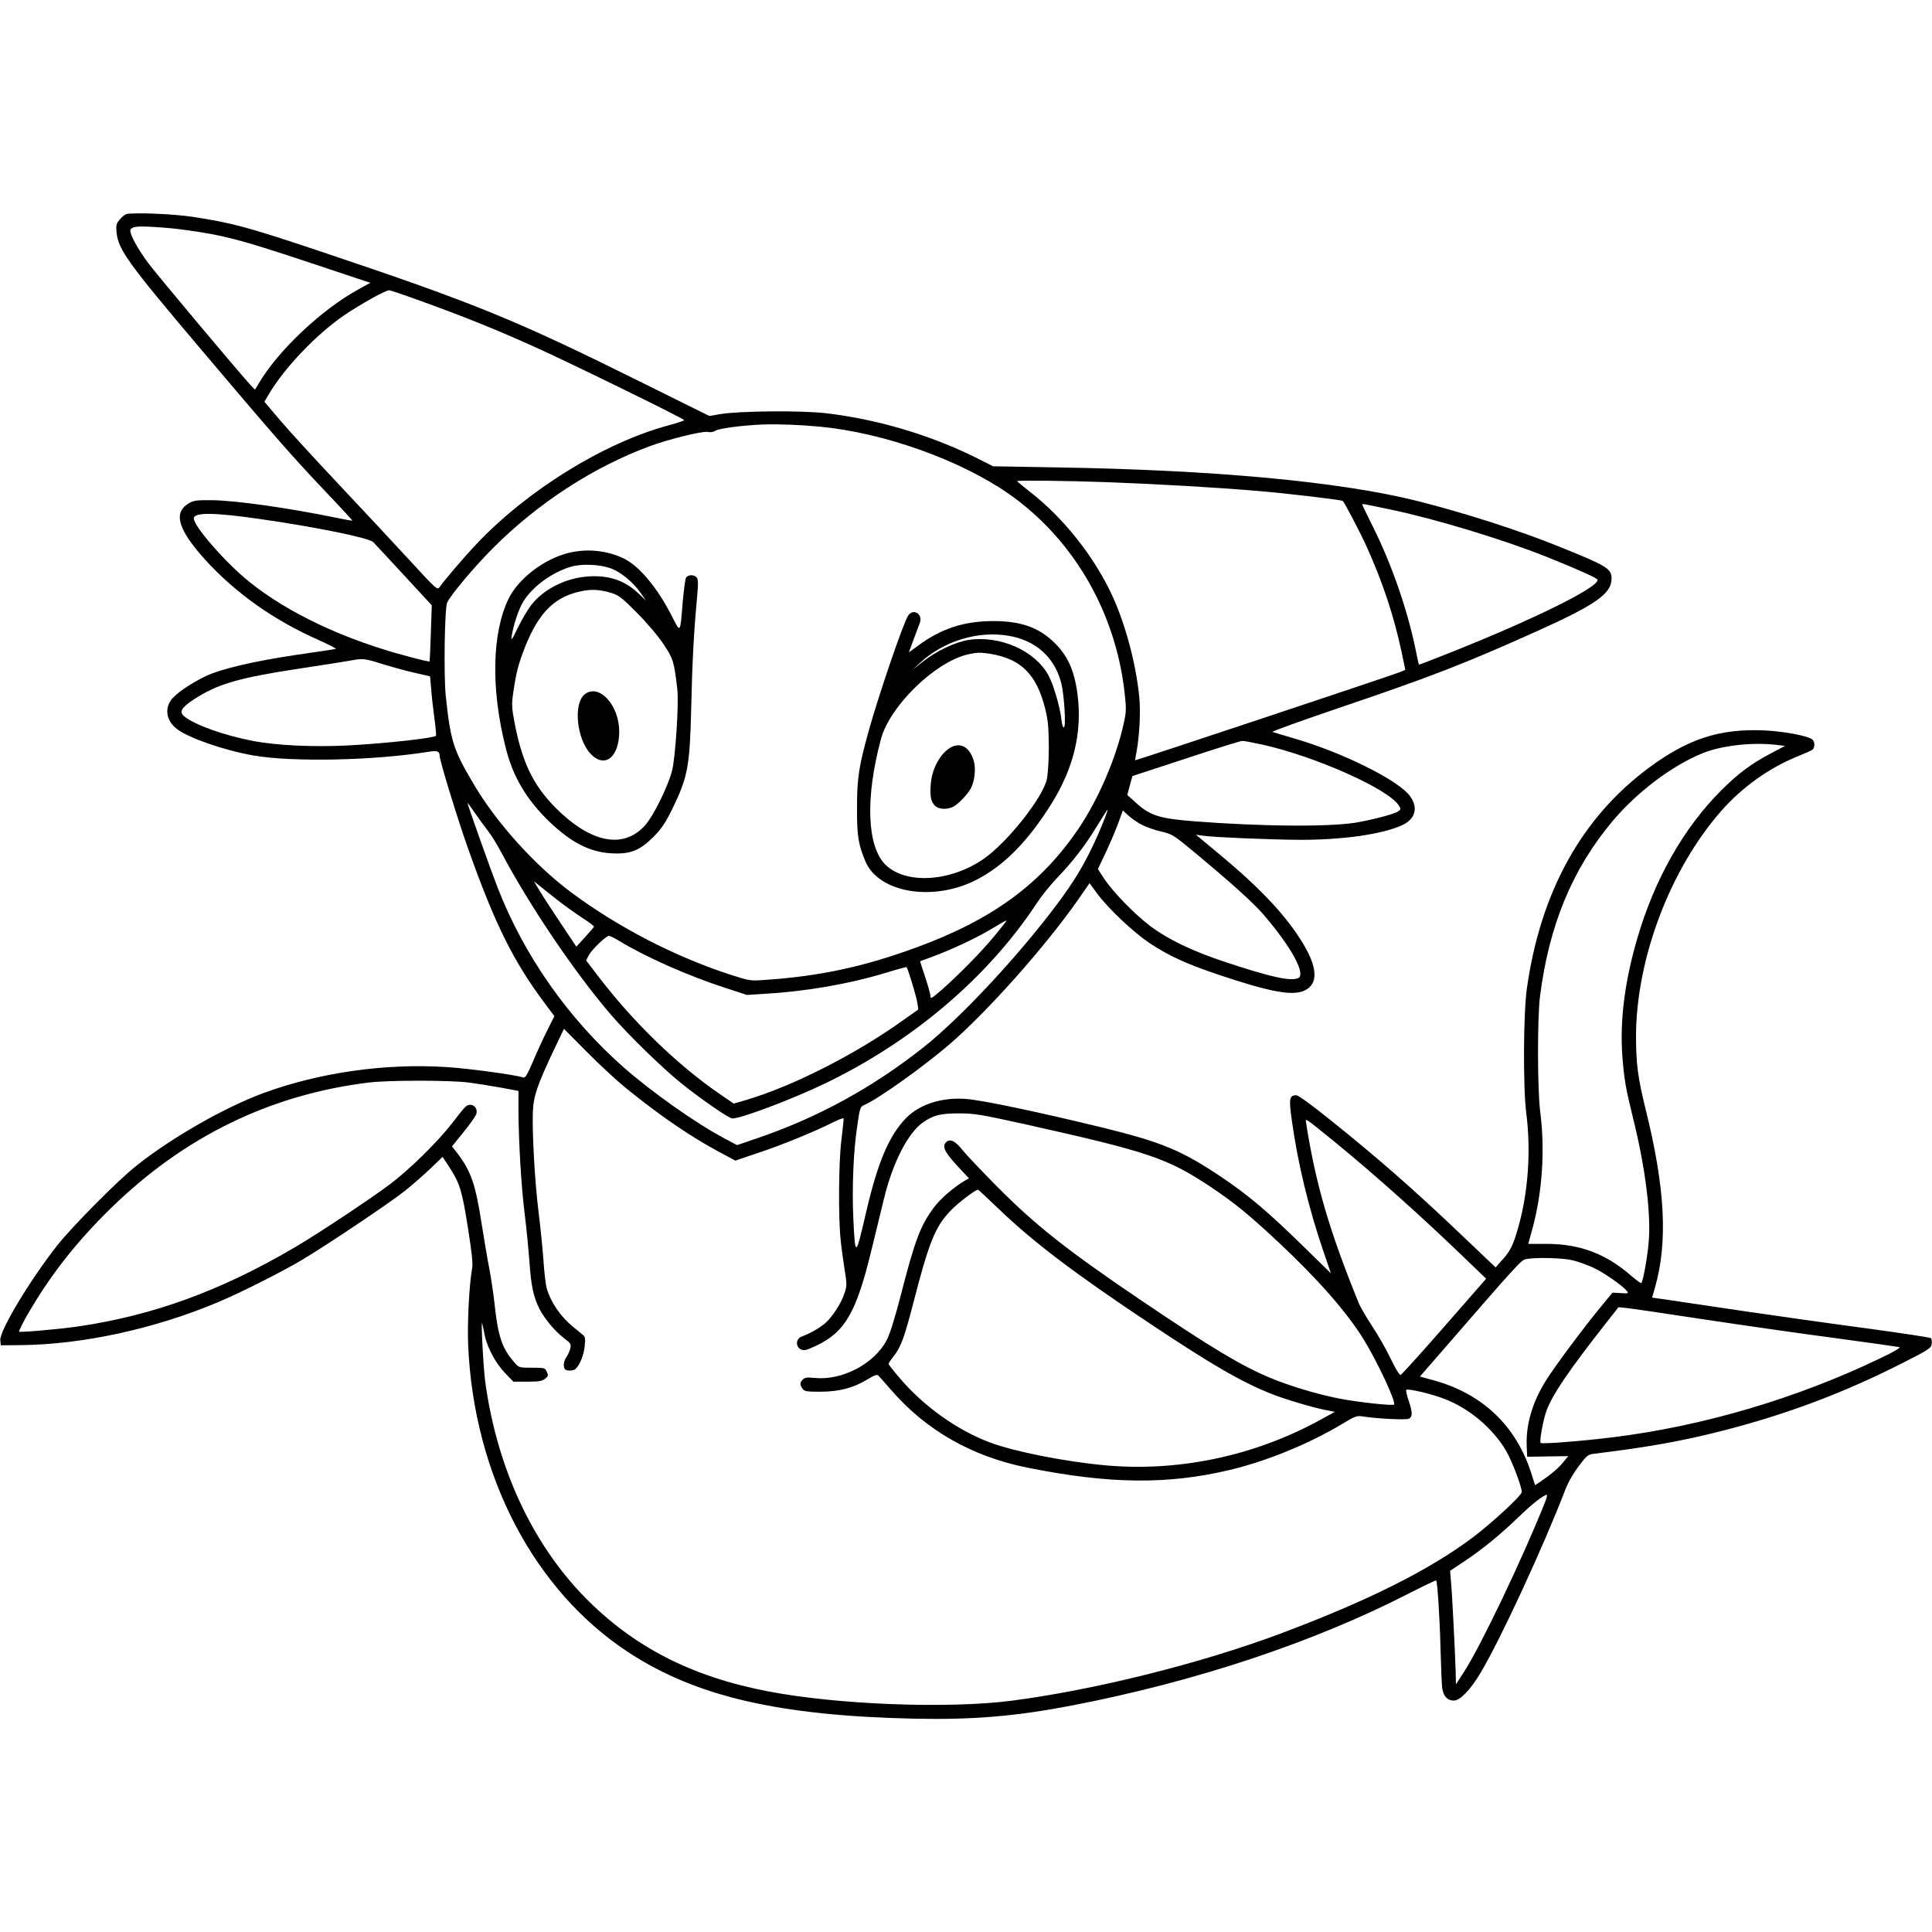 <?xml version="1.0" encoding="UTF-8" standalone="yes"?>
<svg version="1.0" xmlns="http://www.w3.org/2000/svg" width="100mm" height="100mm" viewBox="0 0 1248 973" preserveAspectRatio="xMidYMid meet">
  <g transform="translate(0,973) scale(0.1,-0.1)" fill="#000000" stroke="none">
    <path d="M814 9721 c-12 -5 -31 -22 -44 -38 -19 -23 -21 -36 -17 -80 11 -110
75 -199 533 -740 471 -557 599 -704 807 -923 102 -107 184 -196 183 -198 -2
-1 -45 6 -97 17 -315 65 -655 113 -809 115 -100 1 -120 -2 -150 -20 -103 -60
-71 -169 104 -363 197 -217 445 -393 740 -523 65 -29 112 -54 105 -55 -8 -2
-122 -19 -254 -38 -281 -42 -489 -91 -589 -139 -99 -48 -197 -116 -223 -156
-41 -60 -25 -135 40 -184 77 -59 306 -138 494 -171 254 -44 777 -33 1133 24
55 9 69 4 70 -26 0 -32 116 -409 183 -598 173 -487 291 -726 493 -997 l65 -87
-49 -98 c-27 -54 -68 -144 -92 -201 -33 -78 -47 -101 -59 -97 -59 18 -345 57
-494 67 -396 26 -823 -35 -1183 -167 -251 -92 -596 -289 -824 -471 -119 -94
-411 -389 -508 -511 -177 -224 -376 -555 -370 -615 l3 -33 130 1 c398 4 863
105 1270 276 144 60 414 196 545 274 160 95 580 377 670 450 47 38 120 102
162 142 l77 74 47 -72 c65 -100 80 -152 118 -395 25 -160 32 -225 25 -258 -18
-100 -31 -349 -25 -491 37 -844 427 -1589 1041 -1988 435 -283 970 -406 1840
-425 381 -8 656 15 1029 87 793 154 1549 405 2165 721 96 49 176 87 178 85 8
-8 23 -235 28 -435 3 -119 8 -235 11 -259 7 -53 33 -82 75 -82 41 0 108 70
174 181 130 219 403 809 547 1183 18 47 53 107 87 152 50 66 60 74 96 78 359
44 575 83 840 151 413 106 783 246 1160 438 165 84 180 94 183 121 2 16 0 32
-5 37 -5 5 -194 33 -420 64 -226 30 -579 80 -784 110 -206 31 -424 63 -485 72
l-112 16 18 63 c85 296 66 647 -60 1154 -50 202 -62 293 -62 475 2 498 220
1075 550 1451 134 153 309 278 491 352 47 19 92 39 99 44 16 14 16 53 -1 66
-29 24 -184 53 -313 59 -285 12 -489 -54 -741 -240 -436 -322 -702 -803 -790
-1427 -23 -163 -25 -641 -4 -805 31 -242 13 -507 -50 -732 -34 -122 -54 -162
-109 -221 l-39 -44 -204 194 c-319 305 -559 515 -872 765 -110 89 -199 153
-211 153 -45 0 -49 -21 -30 -158 37 -273 112 -582 205 -851 l48 -141 -182 178
c-228 223 -353 328 -530 447 -253 169 -381 222 -758 315 -411 100 -773 177
-885 186 -156 13 -302 -34 -390 -124 -111 -115 -184 -289 -260 -619 -65 -281
-68 -282 -80 -28 -9 194 1 431 23 580 20 140 20 140 52 154 93 42 382 249 544
388 250 216 620 632 832 935 l75 108 50 -68 c74 -100 237 -252 342 -322 129
-84 235 -132 455 -206 330 -110 469 -134 545 -96 85 42 81 146 -11 299 -106
177 -270 353 -534 573 l-160 133 50 -7 c74 -10 435 -25 625 -26 278 0 528 36
656 94 86 39 107 112 53 187 -72 102 -433 282 -749 374 -69 20 -132 39 -140
42 -8 3 188 73 435 157 590 200 806 284 1267 491 385 173 488 245 488 342 0
65 -28 82 -338 207 -256 104 -612 218 -917 295 -499 125 -1315 201 -2340 217
l-400 7 -107 54 c-300 149 -641 250 -974 289 -158 18 -554 15 -681 -6 l-71
-12 -434 215 c-817 406 -1076 512 -2075 847 -475 159 -571 185 -833 225 -124
19 -396 29 -426 16z m380 -101 c249 -34 349 -60 775 -201 l423 -141 -76 -42
c-238 -130 -520 -395 -646 -610 l-23 -38 -28 29 c-51 53 -601 708 -661 788
-67 90 -121 188 -116 213 2 11 16 19 38 22 40 6 196 -4 314 -20z m1537 -464
c271 -98 472 -179 714 -288 222 -99 975 -468 975 -477 0 -3 -46 -19 -103 -34
-417 -113 -908 -417 -1238 -765 -79 -83 -207 -233 -239 -279 -15 -21 -20 -17
-197 176 -100 109 -307 330 -460 493 -153 162 -322 347 -376 411 l-99 117 27
46 c101 172 309 390 489 513 108 73 266 161 290 161 8 0 105 -33 217 -74z
m2564 -807 c413 -39 904 -214 1220 -433 415 -290 689 -758 749 -1281 12 -109
12 -126 -5 -202 -48 -221 -161 -484 -287 -673 -243 -362 -558 -594 -1052 -775
-344 -126 -625 -186 -980 -210 -91 -7 -100 -5 -210 30 -367 118 -738 310
-1045 539 -232 174 -477 445 -624 694 -134 225 -151 281 -182 576 -13 138 -7
556 9 597 18 45 172 229 297 354 288 289 648 523 1010 657 120 45 344 100 376
93 17 -4 37 -1 51 8 23 15 184 36 313 40 102 3 234 -2 360 -14z m1865 -359
c323 -12 701 -34 960 -56 185 -15 548 -58 554 -65 14 -15 114 -207 154 -295
103 -228 177 -450 226 -682 l24 -114 -36 -15 c-39 -17 -1706 -572 -1709 -569
-1 0 2 21 7 46 21 110 29 269 19 366 -22 215 -89 466 -174 651 -117 253 -316
504 -533 672 -45 35 -82 66 -82 68 0 6 320 3 590 -7z m1820 -176 c286 -59 727
-193 1008 -305 207 -83 332 -139 332 -150 0 -51 -406 -252 -950 -469 -111 -44
-203 -80 -204 -78 -2 2 -13 53 -25 113 -54 255 -155 544 -277 787 -35 70 -64
130 -64 133 0 7 -6 8 180 -31z m-7312 -60 c366 -52 716 -123 743 -151 10 -10
99 -106 198 -213 l180 -195 -6 -180 c-3 -99 -7 -181 -8 -183 -2 -2 -63 12
-137 32 -411 108 -776 280 -1028 483 -158 127 -366 368 -358 412 7 37 137 35
416 -5z m804 -939 c59 -18 152 -44 206 -56 l100 -23 7 -80 c3 -45 13 -130 21
-190 8 -59 13 -111 10 -114 -15 -15 -321 -49 -563 -62 -225 -12 -466 -1 -625
30 -184 36 -369 102 -437 157 -36 29 -20 57 61 110 157 102 290 140 707 203
146 22 286 44 311 49 73 14 90 12 202 -24z m5687 -521 c339 -76 806 -284 876
-391 15 -23 15 -26 -2 -38 -21 -16 -133 -47 -253 -70 -166 -33 -618 -30 -1070
5 -224 18 -282 37 -375 122 l-53 48 16 61 17 61 345 113 c190 63 353 114 364
114 10 1 71 -11 135 -25z m3319 -1 l53 -6 -89 -47 c-129 -68 -214 -131 -323
-240 -244 -244 -432 -575 -544 -961 -81 -278 -112 -529 -95 -759 12 -150 20
-199 70 -402 80 -324 117 -623 99 -807 -9 -95 -34 -233 -46 -254 -2 -4 -31 17
-64 45 -162 143 -332 208 -550 208 l-117 0 29 106 c62 233 80 503 48 749 -18
144 -19 602 -1 745 58 457 208 820 467 1129 160 191 389 363 587 442 123 49
322 71 476 52z m-8324 -558 c18 -22 57 -85 86 -140 189 -354 477 -778 710
-1049 110 -127 326 -338 450 -438 132 -106 309 -228 331 -228 57 0 386 124
596 225 572 275 1059 691 1373 1170 28 43 88 117 133 164 96 100 173 199 251
326 31 50 60 97 66 105 21 33 -35 -112 -86 -219 -68 -144 -125 -237 -229 -378
-253 -339 -625 -739 -868 -932 -328 -260 -684 -455 -1074 -588 l-132 -45 -88
47 c-185 99 -464 297 -643 454 -358 315 -644 722 -815 1161 -42 107 -195 537
-195 547 0 4 23 -27 51 -68 28 -41 66 -92 83 -114z m4226 40 c28 -14 83 -33
123 -42 69 -16 77 -21 217 -137 246 -205 376 -323 441 -398 182 -211 279 -391
223 -412 -51 -20 -177 8 -467 104 -215 71 -371 146 -488 234 -100 76 -237 216
-296 304 l-41 63 53 112 c29 62 65 147 80 189 l28 78 38 -35 c21 -19 61 -46
89 -60z m-3780 -483 c47 -37 120 -89 163 -117 42 -27 76 -53 74 -56 -1 -3 -27
-34 -58 -68 l-56 -61 -95 142 c-53 79 -115 174 -138 212 l-41 68 33 -26 c18
-15 71 -57 118 -94z m2900 -137 c0 -2 -35 -46 -77 -97 -84 -102 -228 -248
-340 -347 -65 -56 -73 -61 -73 -40 0 13 -16 69 -34 124 -19 55 -33 100 -32
101 0 0 33 12 71 26 127 47 279 117 380 177 114 67 105 62 105 56z m-2495
-131 c170 -103 444 -224 679 -300 l141 -46 110 7 c267 15 545 63 784 135 73
23 135 39 137 38 9 -9 63 -189 69 -228 l7 -46 -102 -72 c-303 -217 -714 -426
-1012 -513 l-78 -23 -82 56 c-278 189 -569 471 -797 771 l-75 98 19 36 c21 37
110 123 129 123 6 0 38 -16 71 -36z m35 -945 c219 -178 419 -316 613 -419 l97
-52 142 48 c147 48 368 138 489 199 44 22 69 31 69 23 0 -7 -7 -69 -15 -138
-18 -145 -20 -502 -5 -641 5 -52 17 -140 26 -196 15 -94 15 -105 -1 -152 -21
-66 -83 -160 -129 -197 -36 -30 -94 -63 -148 -83 -38 -14 -40 -66 -4 -83 21
-9 36 -5 98 24 187 89 259 214 356 613 23 94 59 243 81 332 57 238 157 432
255 499 67 46 113 57 231 57 100 0 140 -7 435 -72 792 -177 912 -217 1195
-406 148 -99 245 -178 435 -356 253 -237 440 -450 548 -625 88 -142 212 -407
197 -422 -9 -9 -230 15 -350 38 -148 29 -321 81 -451 135 -187 78 -381 195
-837 503 -474 321 -676 480 -927 733 -96 97 -195 201 -220 232 -47 60 -80 77
-105 57 -32 -27 -17 -62 64 -151 l80 -86 -29 -16 c-71 -43 -153 -113 -196
-170 -89 -119 -123 -209 -219 -583 -36 -138 -68 -241 -88 -277 -80 -152 -288
-261 -464 -243 -49 5 -64 3 -77 -10 -20 -19 -20 -34 -2 -60 13 -17 27 -19 118
-19 121 1 210 24 302 80 48 29 62 33 71 23 7 -7 45 -50 85 -96 225 -258 519
-425 874 -497 530 -107 909 -111 1311 -15 240 57 517 171 732 301 73 44 88 50
121 45 89 -15 286 -25 304 -15 23 13 23 41 -3 118 -12 34 -18 65 -15 68 10 10
165 -26 248 -59 158 -60 311 -189 397 -335 37 -63 101 -231 101 -266 0 -22
-188 -196 -316 -293 -281 -211 -678 -410 -1244 -622 -516 -193 -1197 -363
-1735 -433 -410 -53 -1129 -26 -1576 61 -496 95 -872 290 -1185 611 -339 349
-562 832 -639 1383 -13 94 -30 425 -20 381 3 -11 10 -45 16 -75 16 -80 72
-183 133 -246 l52 -54 91 0 c74 0 95 3 114 19 21 16 22 22 11 45 -11 25 -15
26 -96 26 -83 0 -84 0 -114 35 -78 89 -105 166 -127 374 -9 80 -25 185 -35
235 -10 50 -32 179 -49 287 -39 253 -69 339 -155 452 l-36 47 75 93 c41 50 78
103 82 116 13 49 -39 80 -74 43 -10 -10 -47 -56 -83 -103 -91 -118 -276 -300
-400 -393 -125 -94 -460 -317 -615 -408 -478 -281 -916 -441 -1405 -512 -126
-18 -370 -39 -377 -33 -2 3 17 42 42 88 152 268 325 489 557 715 472 459 1025
728 1658 806 132 16 524 16 650 0 52 -7 145 -22 207 -33 l112 -21 0 -136 c2
-209 18 -480 40 -657 11 -88 25 -228 31 -312 11 -157 26 -226 65 -304 32 -62
103 -147 159 -189 42 -31 46 -37 40 -65 -4 -16 -15 -42 -26 -57 -11 -16 -18
-40 -16 -55 2 -22 9 -29 31 -31 16 -2 35 2 43 9 28 23 56 92 61 150 5 48 3 60
-13 72 -11 9 -38 32 -62 51 -83 68 -145 160 -171 251 -6 22 -16 105 -21 185
-6 80 -20 217 -31 305 -24 189 -42 511 -37 645 4 107 28 175 140 412 l61 127
146 -147 c80 -81 193 -186 251 -233z m4585 -353 c257 -210 560 -481 842 -753
l133 -128 -271 -310 c-149 -170 -276 -311 -282 -312 -7 -1 -36 47 -64 106 -29
60 -83 155 -121 212 -37 57 -75 122 -84 144 -191 469 -280 773 -342 1172 -4
26 -5 27 189 -131z m-2177 -427 c224 -215 485 -414 973 -739 410 -273 596
-381 792 -459 85 -34 260 -86 348 -104 l62 -12 -104 -57 c-423 -230 -912 -332
-1384 -288 -260 24 -585 89 -740 147 -211 79 -430 235 -583 416 -40 46 -72 88
-72 92 0 4 13 24 29 44 51 65 71 119 132 354 100 389 140 487 238 590 46 49
161 137 179 137 2 0 61 -55 130 -121z m3711 -335 c36 -9 98 -31 136 -49 68
-32 185 -114 214 -149 13 -16 10 -17 -39 -14 l-54 3 -74 -90 c-114 -138 -302
-391 -356 -478 -88 -141 -130 -285 -124 -424 l3 -68 133 2 132 2 -30 -37 c-31
-39 -79 -80 -144 -124 l-40 -27 -26 82 c-98 302 -313 507 -623 594 l-95 26
122 140 c508 586 532 612 561 618 61 13 238 9 304 -7z m856 -383 c253 -38 636
-93 850 -121 215 -29 397 -55 405 -57 9 -3 -42 -33 -120 -70 -542 -261 -1148
-440 -1730 -512 -198 -25 -459 -45 -468 -37 -9 10 16 149 38 209 40 107 146
262 384 565 l81 103 50 -5 c28 -3 257 -36 510 -75z m-1034 -1178 c-144 -361
-411 -921 -521 -1093 l-55 -85 -2 85 c-4 123 -22 493 -30 576 l-6 72 90 60
c124 83 229 169 352 287 90 87 159 141 183 144 4 1 -1 -20 -11 -46z"/>
    <path d="M3675 7534 c-160 -39 -325 -165 -390 -297 -107 -221 -115 -580 -19
-960 47 -190 136 -339 285 -482 141 -134 261 -195 399 -202 120 -7 182 17 271
106 53 54 76 88 122 181 101 207 113 276 122 655 6 285 18 500 37 702 9 98 9
125 -2 138 -17 20 -57 19 -69 -3 -5 -9 -14 -80 -21 -157 -17 -206 -13 -201
-69 -92 -95 187 -213 328 -315 376 -109 51 -233 63 -351 35z m275 -102 c64
-25 141 -89 189 -158 l34 -49 -49 47 c-93 89 -206 123 -349 107 -136 -15 -269
-86 -343 -182 -23 -29 -62 -95 -87 -147 -38 -79 -45 -88 -40 -55 12 76 47 180
77 227 61 97 189 189 309 223 72 20 188 14 259 -13z m5 -159 c42 -13 68 -34
160 -127 63 -63 137 -150 171 -202 63 -94 68 -111 89 -289 11 -96 -12 -443
-34 -530 -28 -104 -118 -287 -172 -349 -132 -150 -330 -122 -545 77 -168 157
-245 305 -298 572 -21 112 -22 126 -10 210 19 129 32 178 75 289 92 232 198
334 385 366 57 9 109 5 179 -17z"/>
    <path d="M3777 6620 c-74 -59 -53 -285 36 -382 91 -100 187 -27 187 142 -1
172 -131 312 -223 240z"/>
    <path d="M5866 7128 c-32 -51 -183 -492 -250 -728 -68 -244 -80 -318 -80 -510
-1 -185 9 -242 55 -351 87 -202 438 -260 715 -118 178 91 333 248 484 489 145
231 201 463 171 705 -21 163 -65 259 -160 348 -97 91 -215 131 -386 130 -187
0 -336 -49 -482 -157 l-62 -45 30 82 c17 45 35 94 41 109 21 57 -44 96 -76 46z
m644 -129 c177 -28 301 -137 345 -305 19 -74 32 -278 18 -287 -7 -4 -13 17
-17 54 -10 81 -51 222 -83 281 -88 161 -313 260 -518 229 -86 -14 -206 -71
-295 -141 l-65 -51 50 46 c150 138 369 206 565 174z m-110 -118 c197 -33 297
-134 352 -356 18 -73 22 -119 23 -245 0 -91 -6 -178 -13 -210 -28 -120 -253
-404 -405 -511 -214 -150 -503 -169 -636 -41 -121 117 -133 433 -30 814 57
211 343 491 554 544 63 15 86 16 155 5z"/>
    <path d="M6110 6254 c-54 -49 -92 -132 -98 -216 -5 -78 1 -111 28 -138 24 -24
79 -26 118 -6 35 19 95 82 115 122 23 45 31 123 18 171 -29 106 -106 135 -181
67z"/>
  </g>
</svg>
